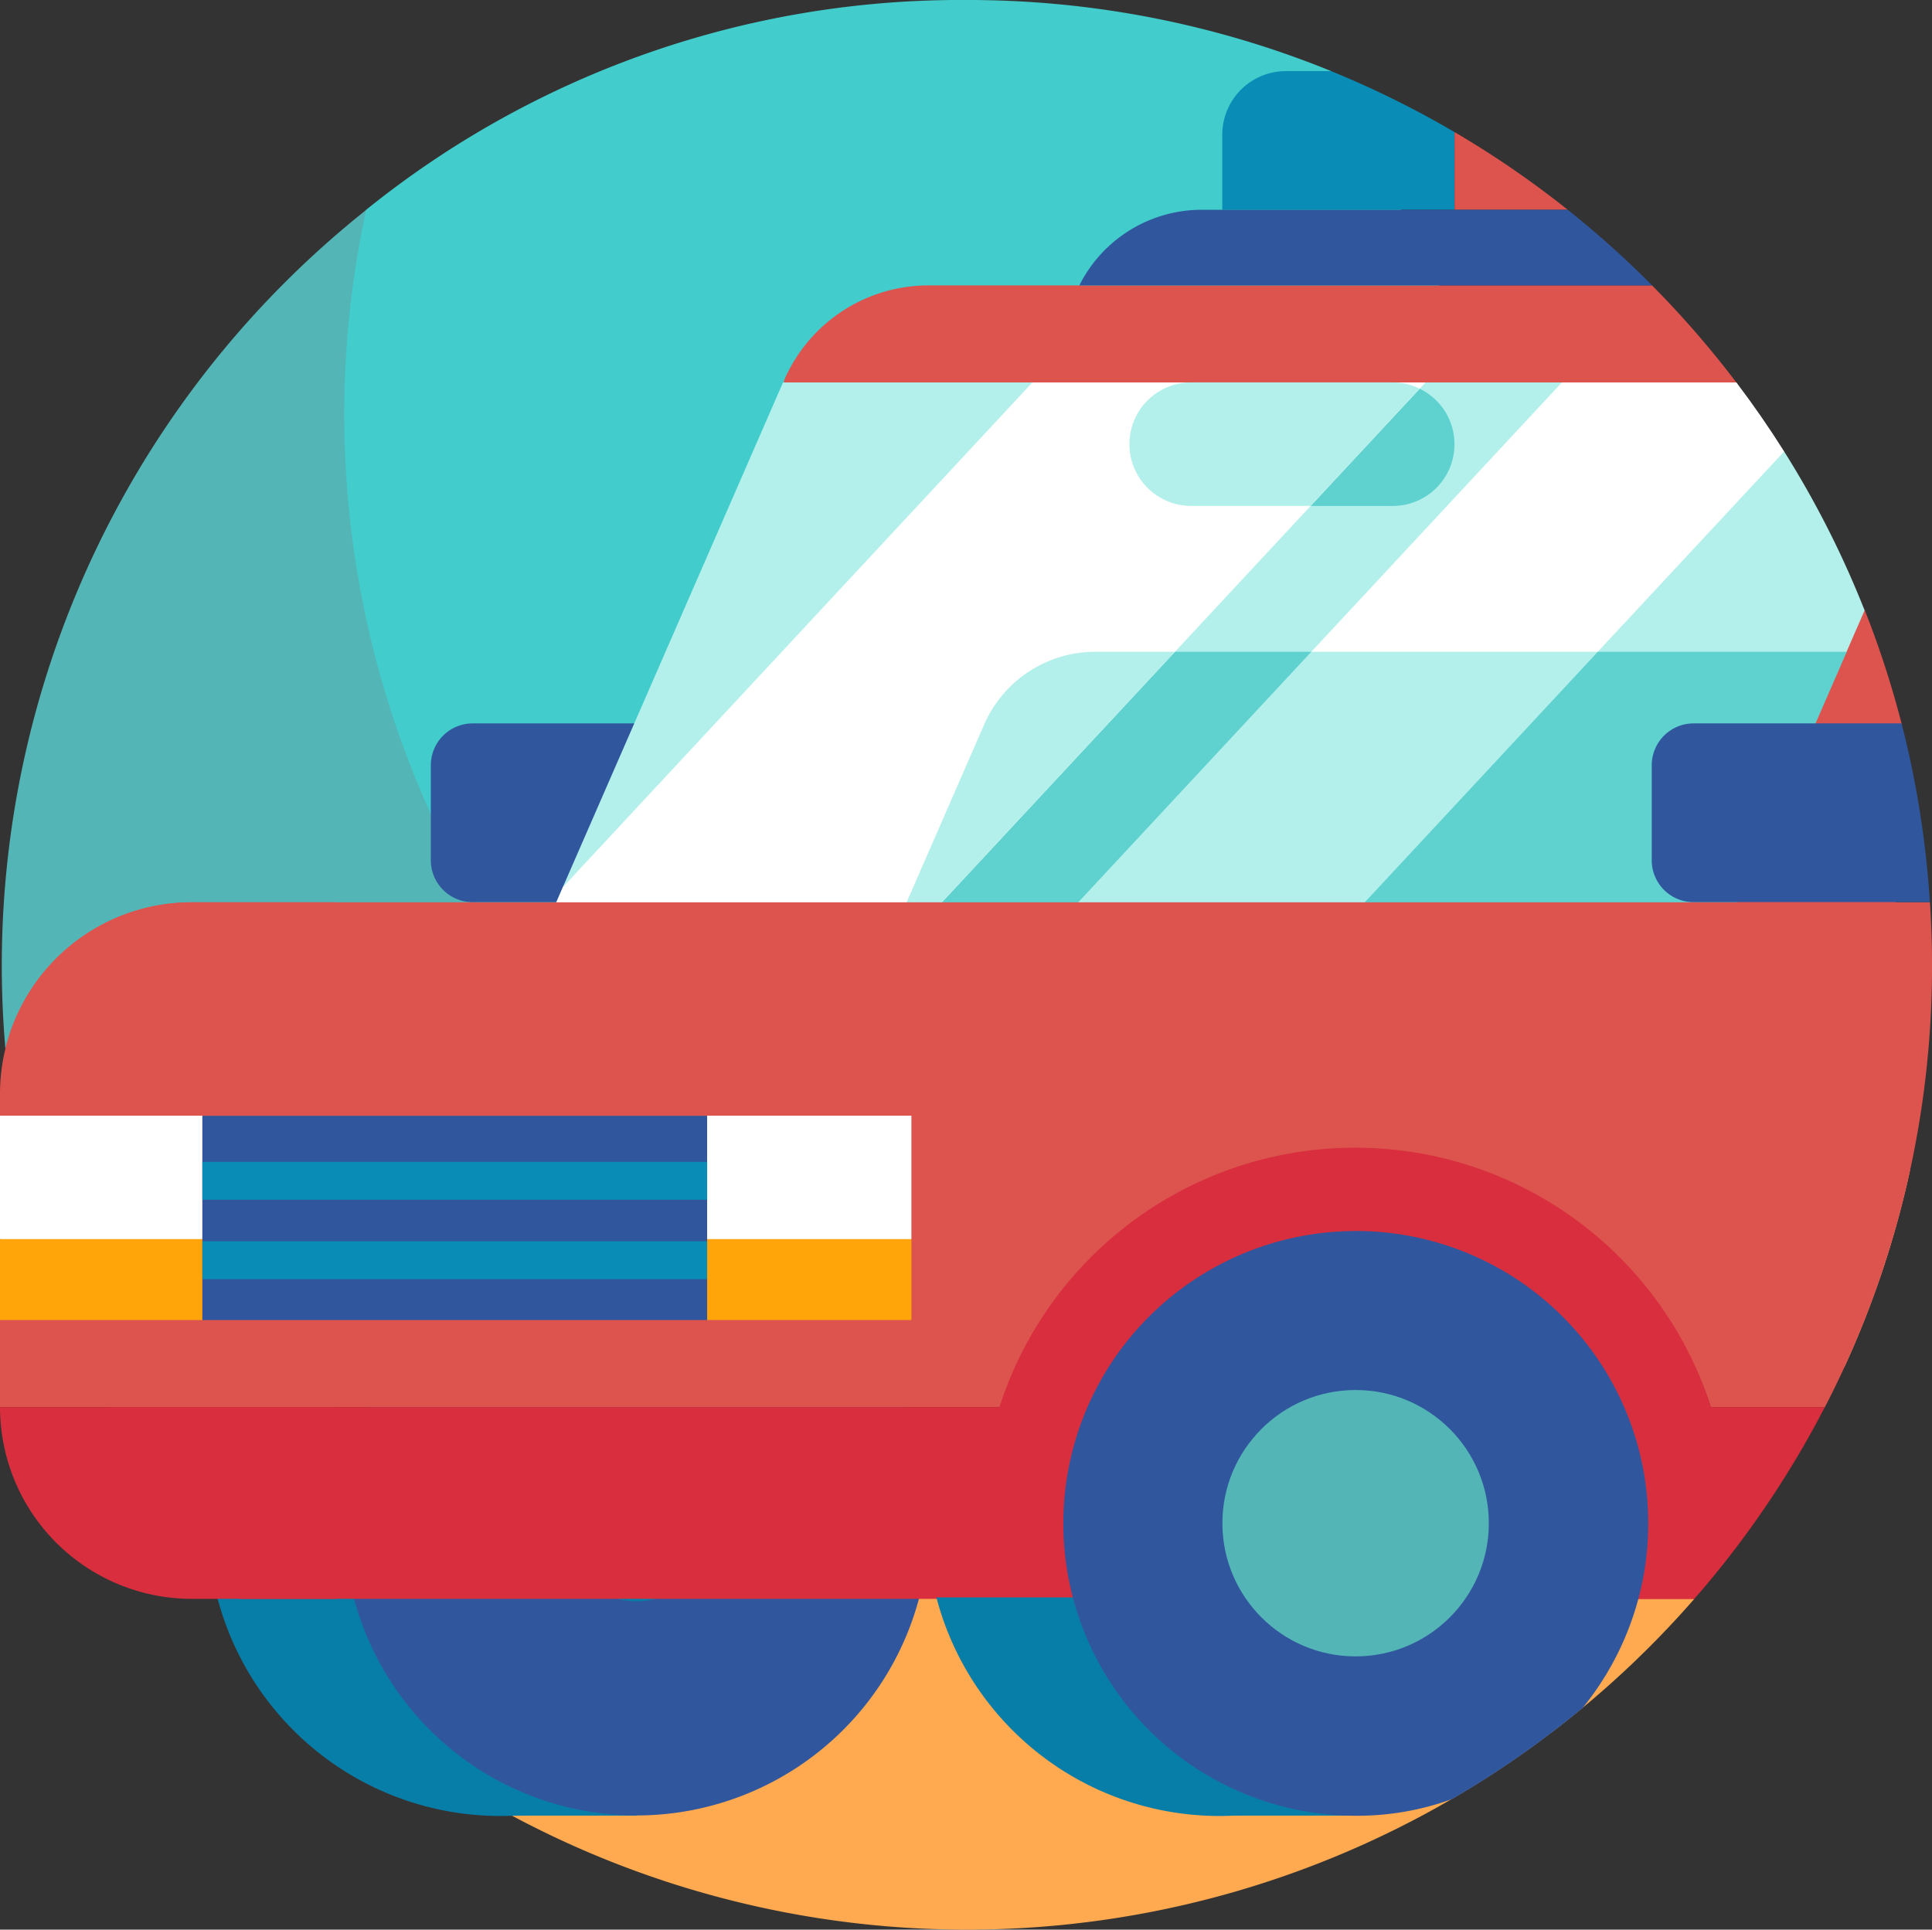 <svg xmlns="http://www.w3.org/2000/svg" width="59.463" height="59.405"><rect width="100%" height="100%" fill="#333333" stroke="none"/><g transform="translate(0 -.25)"><path data-name="Path 121" d="M40.967 2.437A29.616 29.616 0 0 0 29.76.25a29.119 29.119 0 0 0-18.49 6.458 2.113 2.113 0 0 0-.347.608 33.505 33.505 0 0 0-.86 6.551c0 16.4 13.833 29.7 30.238 29.7h.4a13.155 13.155 0 0 0 11.378-19.1Z" fill="#42cccb"/><path data-name="Path 122" d="M20.159 34.854A29.736 29.736 0 0 1 11.27 6.713 29.725 29.725 0 0 0 .459 34.854Z" fill="#54b5b7"/><path data-name="Path 123" d="M56.774 42.317a29.528 29.528 0 0 0 2.013-6.047 29.574 29.574 0 0 1-13.548 6.047Z" fill="#ffbe82"/><path data-name="Path 124" d="M49.953 49.042H7.007a29.7 29.7 0 0 0 45.14.431Z" fill="#ffaa50"/><path data-name="Path 125" d="M44.768 4.317a29.594 29.594 0 0 0-3.8-1.878h-1.384a1.959 1.959 0 0 0-1.965 1.959v2.31h7.145Z" fill="#098db7"/><path data-name="Path 126" d="M44.769 4.317v2.391h3.483a29.787 29.787 0 0 0-3.483-2.391Z" fill="#dd544f"/><path data-name="Path 127" d="M22.816 22.52h-8.267a1.289 1.289 0 0 0-1.289 1.289v2.925a1.289 1.289 0 0 0 1.289 1.289h8.27a1.289 1.289 0 0 0 1.289-1.289v-2.925a1.289 1.289 0 0 0-1.292-1.289Z" fill="#30579d"/><path data-name="Path 128" d="m57.393 19.042-3.953-7.019a29.852 29.852 0 0 0-2.594-2.987H28.579a4.843 4.843 0 0 0-4.439 2.906l-3.421 16.5 37.6.157.206-6.081a29.459 29.459 0 0 0-1.13-3.479Z" fill="#dd544f"/><path data-name="Path 129" d="m54.912 14.149-6.842-2.126h-4.2l-6.037.918-6.062-.918H24.1l-7.233 16.583 34.277-.162 5.69-8.13.555-1.273a29.569 29.569 0 0 0-2.477-4.892Z" fill="#b3f0eb"/><path data-name="Path 130" d="m36.163 20.315-8.516 8.292h25.576l3.617-8.292Z" fill="#5fd2d0"/><path data-name="Path 131" d="M48.252 6.708H36.988a4.213 4.213 0 0 0-3.768 2.328h17.628a29.843 29.843 0 0 0-2.596-2.328Z" fill="#30579d"/><path data-name="Path 132" d="M42.866 15.826h-6.2a1.9 1.9 0 0 1 0-3.8h6.2a1.9 1.9 0 0 1 0 3.8Z" fill="#5fd2d0"/><path data-name="Path 133" d="M58.526 22.52h-6.4a1.289 1.289 0 0 0-1.289 1.289v2.925a1.289 1.289 0 0 0 1.289 1.289h7.272a29.648 29.648 0 0 0-.872-5.503Z" fill="#30579d"/><path data-name="Path 134" d="M43.875 12.023h-12.1L17.33 27.555l-.459 1.052h11.58Z" fill="#fff"/><path data-name="Path 135" d="M34.762 13.925a1.9 1.9 0 0 0 1.9 1.9h3.674l3.358-3.611a1.89 1.89 0 0 0-.829-.192h-6.2a1.9 1.9 0 0 0-1.903 1.903Zm-1.056 6.39a3.73 3.73 0 0 0-3.415 2.239l-2.64 6.053h.8l7.712-8.292h-2.457Z" fill="#b3f0eb"/><path data-name="Path 136" d="M54.913 14.149q-.689-1.094-1.471-2.126h-5.37l-7.712 8.292 3.516 1.205 5.3-1.205Z" fill="#fff"/><path data-name="Path 137" d="m40.36 20.315-7.712 8.292h8.818l7.712-8.292Z" fill="#b3f0eb"/><path data-name="Path 138" d="M15.397 53.733h4.193v2.411h-4.193Z" fill="#077ea8"/><path data-name="Path 139" d="M6.688 49.427a9 9 0 0 0 17.417 0Z" fill="#077ea8"/><path data-name="Path 140" d="M19.59 44.745a2.4 2.4 0 1 1-2.4 2.4 2.4 2.4 0 0 1 2.4-2.4m0-6.606a9 9 0 1 0 9 9 9 9 0 0 0-9-9Z" fill="#30579d"/><path data-name="Path 141" d="M37.533 53.733h4.194v2.411h-4.194Z" fill="#077ea8"/><path data-name="Path 142" d="M.17 32.527A29.5 29.5 0 0 0 3.358 43.57h27.433a11.5 11.5 0 0 1 21.865 0h3.51q.319-.617.609-1.249a29.622 29.622 0 0 0 2.689-12.365c0-.648-.023-1.29-.064-1.928H5.905A5.906 5.906 0 0 0 .17 32.527Z" fill="#dd544f"/><path data-name="Path 143" d="M3.358 43.566a29.773 29.773 0 0 0 4.019 5.905h44.769c.124-.142.249-.284.37-.429a29.7 29.7 0 0 0 3.649-5.476Z" fill="#d82e3d"/><path data-name="Path 144" d="M10.356 28.027H5.905A5.9 5.9 0 0 0 0 33.927v.671l1.715 3.143L0 40.886v2.68h10.356Z" fill="#dd544f"/><path data-name="Path 145" d="M10.356 43.566H0a5.905 5.905 0 0 0 5.905 5.905h4.451Z" fill="#d82e3d"/><path data-name="Path 146" d="m6.229 38.396-3.475.651L0 38.396v-3.8h6.229Zm21.822 0-2.561.651-3.726-.651v-3.8h6.287Z" fill="#fff"/><path data-name="Path 147" d="M0 38.396h6.229v2.491H0Zm21.764 0h6.287v2.491h-6.287Z" fill="#ffa50a"/><path data-name="Path 148" d="M52.753 44.295a2.434 2.434 0 0 1 .026-.336 11.5 11.5 0 0 0-22.311 5.54l21.68-.027Z" fill="#d82e3d"/><path data-name="Path 149" d="M28.821 49.427a9 9 0 0 0 17.417 0Z" fill="#077ea8"/><path data-name="Path 150" d="M21.764 34.6H6.229v6.287h15.535Zm19.959 10.149a2.4 2.4 0 0 1 2.4 2.4 2.356 2.356 0 0 1-.272 1.111q-.873.673-1.807 1.261a2.457 2.457 0 0 1-.317.025 2.4 2.4 0 0 1 0-4.792m0-6.606a9 9 0 1 0 0 18 8.52 8.52 0 0 0 2.967-.514 29.6 29.6 0 0 0 4.011-2.8 9 9 0 0 0-6.978-14.688Z" fill="#30579d"/><circle data-name="Ellipse 21" cx="4.1" cy="4.1" r="4.1" transform="translate(37.623 43.042)" fill="#54b5b7"/><path data-name="Path 151" d="M6.229 36.018h15.535v1.165H6.229Zm0 2.446h15.535v1.165H6.229Z" fill="#098db7"/></g></svg>